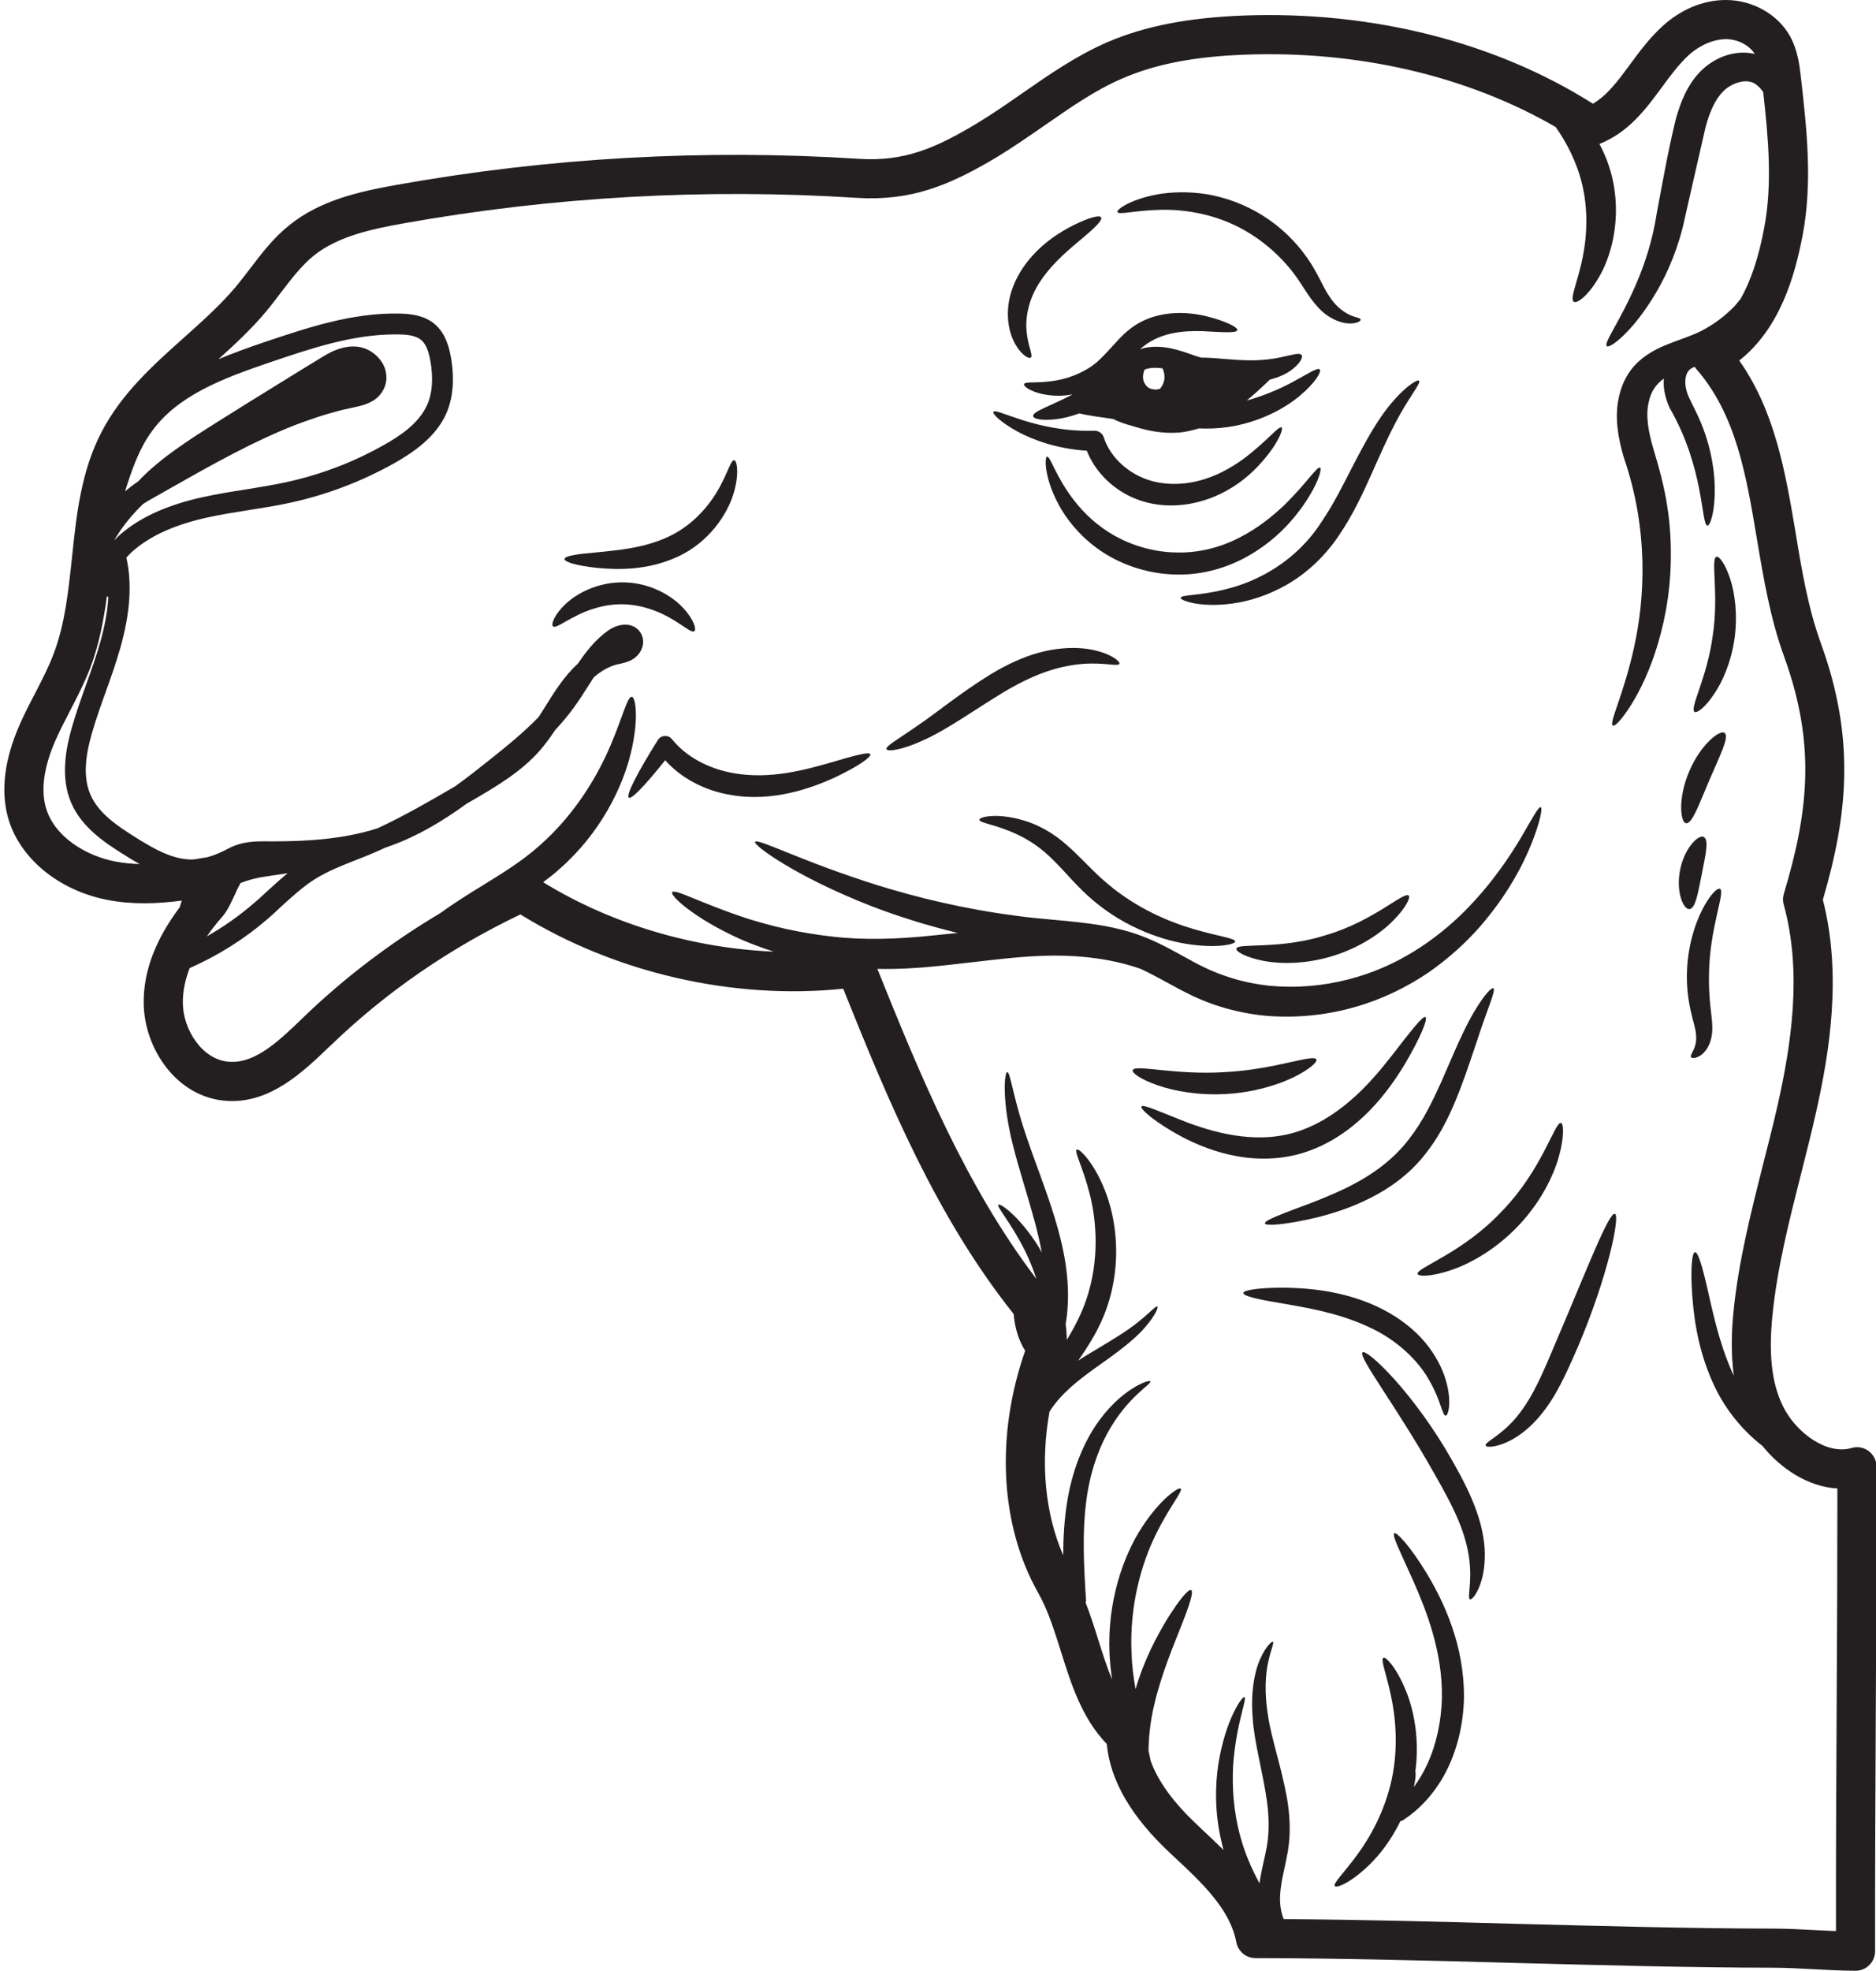 <?xml version="1.0" encoding="UTF-8" standalone="no"?><svg xmlns="http://www.w3.org/2000/svg" xmlns:xlink="http://www.w3.org/1999/xlink" fill="#231f20" height="120" preserveAspectRatio="xMidYMid meet" version="1" viewBox="6.7 4.0 114.3 120.0" width="114.3" zoomAndPan="magnify"><g id="change1_1"><path d="M 15.211 56.613 C 14.906 56.449 14.605 56.266 14.32 56.082 C 13.008 55.273 11.68 54.352 11.047 52.906 C 10.348 51.309 10.734 49.496 11.086 48.273 C 11.34 47.391 11.648 46.516 11.953 45.672 C 12.246 44.855 12.555 43.996 12.793 43.156 C 13.086 42.129 13.254 41.207 13.301 40.352 C 13.27 40.344 13.246 40.32 13.215 40.301 C 13.016 41.766 12.738 43.234 12.207 44.648 C 11.848 45.578 11.402 46.445 10.965 47.285 C 10.633 47.922 10.324 48.527 10.051 49.145 C 9.375 50.719 9.188 52.062 9.488 53.152 C 9.996 54.969 11.969 56.113 13.684 56.449 C 14.191 56.551 14.691 56.598 15.211 56.613 Z M 22.988 58.258 C 23.387 57.895 23.797 57.52 24.227 57.172 C 23.773 57.242 23.297 57.305 22.844 57.379 C 22.242 57.465 21.758 57.609 21.344 57.773 C 21.328 57.816 21.32 57.855 21.293 57.887 C 21.223 57.996 21.105 58.258 21.008 58.473 C 20.785 58.957 20.555 59.461 20.238 59.824 C 19.891 60.223 19.578 60.617 19.301 61.016 C 20.309 60.445 21.273 59.77 22.152 59.008 C 22.441 58.77 22.711 58.516 22.988 58.258 Z M 32.727 28.648 C 33.047 27.934 33.109 27.027 32.918 25.953 C 32.801 25.316 32.625 24.922 32.355 24.699 C 32.031 24.422 31.473 24.371 31.027 24.363 C 30.941 24.363 30.852 24.363 30.766 24.363 C 28.191 24.363 25.68 25.207 23.242 26.031 C 20.184 27.066 17.512 28.098 15.941 30.277 C 15.168 31.34 14.738 32.59 14.32 33.914 C 14.559 33.723 14.797 33.531 15.059 33.352 C 15.074 33.344 15.098 33.328 15.113 33.32 C 15.375 33.039 15.66 32.762 15.973 32.492 C 17.551 31.109 19.625 29.91 21.844 28.504 C 22.965 27.812 24.141 27.09 25.355 26.336 C 25.664 26.145 25.977 25.961 26.285 25.77 C 26.609 25.57 26.992 25.34 27.508 25.199 C 27.762 25.129 28.055 25.078 28.367 25.102 C 28.707 25.117 29.074 25.246 29.344 25.43 C 29.621 25.613 29.859 25.852 30.043 26.184 C 30.219 26.504 30.312 26.977 30.18 27.438 C 30.043 27.891 29.727 28.227 29.422 28.402 C 29.129 28.582 28.859 28.656 28.637 28.719 C 28.27 28.797 27.906 28.879 27.539 28.965 C 26.855 29.141 26.191 29.332 25.539 29.57 C 24.234 30.012 23.012 30.578 21.852 31.141 C 19.547 32.293 17.488 33.508 15.773 34.469 C 15.652 34.543 15.535 34.613 15.422 34.684 C 14.645 35.434 14.098 36.164 13.738 36.766 C 13.707 36.816 13.684 36.855 13.66 36.902 C 13.809 36.75 13.961 36.594 14.129 36.457 C 15.344 35.449 16.949 34.734 19.047 34.273 C 19.922 34.082 20.801 33.938 21.66 33.805 C 22.465 33.676 23.305 33.539 24.109 33.367 C 26.207 32.914 28.223 32.152 30.09 31.094 C 31.059 30.555 32.227 29.781 32.727 28.648 Z M 118.602 108.055 C 118.629 103.582 118.648 99.105 118.648 94.633 C 116.871 94.539 115.203 93.434 114.074 92.035 C 112.977 91.195 111.777 89.859 111.016 88.094 C 110.094 86.012 109.871 83.996 109.785 82.582 C 109.703 81.152 109.793 80.27 109.973 80.246 C 110.156 80.227 110.41 81.078 110.723 82.445 C 111.039 83.805 111.41 85.688 112.238 87.555 C 112.27 87.625 112.301 87.691 112.336 87.762 C 112.145 86.34 112.207 84.965 112.316 83.883 C 112.621 80.816 113.383 77.82 114.113 74.922 C 114.426 73.699 114.75 72.441 115.027 71.203 C 115.797 67.754 116.535 63.266 115.379 59.086 C 115.312 58.863 115.32 58.633 115.387 58.418 C 116.855 53.516 117.371 49.402 115.41 44.004 C 114.559 41.668 114.145 39.207 113.746 36.824 C 113.09 32.922 112.477 29.234 110.031 26.445 C 110.008 26.414 109.98 26.375 109.957 26.336 C 109.879 26.359 109.809 26.391 109.754 26.43 C 109.332 26.668 109.227 27.453 109.656 28.305 C 109.855 28.734 110.125 29.227 110.324 29.719 C 110.531 30.211 110.688 30.695 110.816 31.164 C 111.062 32.102 111.164 32.969 111.176 33.699 C 111.199 35.16 110.895 36.02 110.73 36.004 C 110.332 35.965 110.562 32.539 108.434 28.852 C 108.203 28.344 108.012 27.699 108.074 27.051 C 107.598 27.398 107.297 27.828 107.16 28.449 C 106.953 29.289 107.121 30.277 107.449 31.371 C 107.781 32.461 108.113 33.691 108.281 34.828 C 108.465 35.988 108.52 37.117 108.496 38.18 C 108.457 40.328 108.043 42.227 107.543 43.742 C 107.035 45.27 106.422 46.414 105.93 47.152 C 105.438 47.898 105.07 48.246 104.969 48.184 C 104.707 48.035 105.621 46.332 106.266 43.387 C 106.914 40.453 107.16 36.281 105.645 31.891 C 105.301 30.727 105.023 29.355 105.375 28.012 C 105.539 27.344 105.875 26.676 106.367 26.176 C 106.859 25.676 107.426 25.352 107.941 25.117 C 108.988 24.664 109.863 24.445 110.562 24.039 C 111.277 23.648 111.891 23.148 112.383 22.641 C 112.516 22.488 112.637 22.34 112.754 22.195 C 113.375 21.09 113.852 19.676 114.184 17.895 C 114.703 15.203 114.434 12.367 114.129 9.609 C 113.898 9.277 113.629 9.035 113.328 8.98 C 112.867 8.863 112.145 9.094 111.684 9.57 C 111.191 10.062 110.848 10.855 110.609 11.77 C 110.156 13.734 109.734 15.602 109.348 17.301 C 108.98 19.059 108.297 20.645 107.598 21.82 C 106.184 24.223 104.762 25.246 104.602 25.078 C 104.379 24.895 105.406 23.586 106.414 21.227 C 106.922 20.035 107.391 18.637 107.652 16.926 C 107.973 15.242 108.305 13.297 108.797 11.27 C 109.086 10.238 109.504 9.117 110.395 8.258 C 111.254 7.457 112.422 7.02 113.613 7.281 C 113.27 6.75 112.59 6.391 111.863 6.383 C 111.102 6.391 110.27 6.742 109.586 7.359 C 108.98 7.918 108.473 8.609 107.941 9.332 C 106.945 10.684 105.914 12.062 104.148 12.766 C 104.477 13.383 104.754 14.066 104.93 14.82 C 105.469 17.133 104.961 19.305 104.262 20.621 C 103.555 21.965 102.773 22.52 102.586 22.371 C 102.363 22.211 102.711 21.414 103.023 20.152 C 103.332 18.891 103.539 17.102 103.102 15.25 C 102.773 13.859 102.141 12.668 101.488 11.738 C 96.125 8.633 89.492 7.074 82.578 7.328 C 79.48 7.441 77.105 7.902 75.109 8.766 C 73.434 9.48 71.941 10.531 70.344 11.637 C 69.406 12.285 68.434 12.961 67.426 13.574 C 64.535 15.297 62.215 16.254 58.895 16.047 C 49.668 15.457 40.379 15.98 31.281 17.602 C 29.312 17.953 27.27 18.398 25.816 19.566 C 25.078 20.168 24.473 20.953 23.828 21.797 C 23.527 22.195 23.234 22.586 22.914 22.965 C 22.027 24.031 21.008 24.969 20.008 25.875 C 20.898 25.5 21.844 25.16 22.836 24.824 C 25.34 23.984 28.168 23.02 31.059 23.094 C 31.711 23.109 32.539 23.195 33.172 23.723 C 33.84 24.277 34.062 25.137 34.168 25.73 C 34.406 27.051 34.309 28.211 33.898 29.164 C 33.246 30.641 31.855 31.562 30.719 32.207 C 28.73 33.32 26.602 34.129 24.379 34.613 C 23.535 34.797 22.684 34.93 21.859 35.059 C 21.016 35.195 20.152 35.328 19.324 35.512 C 17.426 35.934 15.996 36.559 14.938 37.434 C 14.738 37.594 14.566 37.77 14.398 37.949 C 14.758 39.547 14.629 41.367 14.016 43.504 C 13.762 44.387 13.453 45.262 13.152 46.102 C 12.855 46.93 12.547 47.781 12.309 48.621 C 12.008 49.656 11.672 51.172 12.215 52.395 C 12.699 53.508 13.801 54.262 14.984 55.004 C 16.113 55.711 17.227 56.336 18.379 56.336 C 18.387 56.336 18.402 56.336 18.41 56.336 C 18.469 56.336 18.523 56.32 18.578 56.32 C 18.832 56.281 19.086 56.234 19.34 56.195 C 19.801 56.066 20.23 55.875 20.629 55.66 C 21.477 55.215 22.305 55.223 23.098 55.23 L 23.504 55.23 C 25.285 55.223 27.574 55.121 29.719 54.43 C 31.332 53.676 32.895 52.777 34.43 51.879 C 35.152 51.363 35.867 50.797 36.582 50.227 C 37.664 49.367 38.656 48.551 39.516 47.66 C 39.656 47.445 39.801 47.223 39.941 46.992 C 40.199 46.578 40.453 46.168 40.738 45.77 C 41.109 45.23 41.508 44.777 41.914 44.402 C 42.422 43.656 42.984 42.941 43.75 42.395 C 44.074 42.16 44.59 41.957 45.074 42.066 C 45.371 42.137 45.617 42.32 45.758 42.582 C 46.07 43.156 45.766 43.816 45.289 44.117 C 45.012 44.301 44.719 44.363 44.48 44.418 L 44.32 44.449 C 43.836 44.57 43.352 44.832 42.883 45.238 C 42.746 45.453 42.605 45.664 42.469 45.879 C 42.215 46.285 41.953 46.684 41.676 47.066 C 41.316 47.566 40.93 48.02 40.516 48.465 C 40.238 48.883 39.941 49.297 39.602 49.688 C 38.48 50.973 36.973 51.863 35.645 52.641 C 35.469 52.746 35.293 52.84 35.121 52.945 C 33.676 53.992 32.172 54.898 30.512 55.496 C 30.402 55.535 30.289 55.574 30.18 55.613 C 29.82 55.781 29.457 55.941 29.09 56.09 C 28.836 56.195 28.582 56.289 28.328 56.391 C 27.461 56.734 26.645 57.059 25.902 57.52 C 25.172 57.98 24.527 58.57 23.844 59.188 C 23.566 59.453 23.281 59.723 22.988 59.969 C 21.566 61.199 19.969 62.191 18.254 62.949 C 17.973 63.68 17.832 64.395 17.84 65.086 C 17.855 66.699 19.031 68.555 20.684 68.652 C 22.273 68.762 23.742 67.34 25.156 65.973 L 25.262 65.871 C 27.746 63.488 30.52 61.391 33.523 59.602 C 34.277 59.055 35.16 58.488 36.113 57.91 C 37.242 57.211 38.465 56.473 39.547 55.512 C 41.746 53.586 43.113 51.227 43.875 49.441 C 44.648 47.645 44.918 46.406 45.195 46.43 C 45.426 46.445 45.641 47.773 45.133 49.859 C 44.641 51.918 43.297 54.723 40.785 56.918 C 40.461 57.211 40.125 57.473 39.793 57.719 C 43.93 60.262 48.914 61.738 53.84 61.945 C 53.094 61.707 52.402 61.445 51.789 61.176 C 48.922 59.879 47.516 58.516 47.652 58.332 C 47.801 58.086 49.445 59.023 52.258 59.938 C 53.672 60.383 55.383 60.801 57.305 61.016 C 59.234 61.254 61.34 61.199 63.621 60.953 C 64.098 60.906 64.574 60.855 65.051 60.809 C 63.098 60.332 61.34 59.77 59.805 59.18 C 55.102 57.344 52.586 55.445 52.703 55.266 C 52.84 55.004 55.562 56.465 60.242 57.926 C 62.586 58.648 65.414 59.348 68.617 59.762 C 70.207 59.992 71.906 60.039 73.766 60.34 C 74.688 60.5 75.648 60.73 76.586 61.121 C 77.516 61.5 78.359 61.992 79.168 62.43 C 80.773 63.344 82.363 63.844 84.039 64.02 C 85.699 64.18 87.336 64.027 88.832 63.641 C 91.852 62.883 94.219 61.184 95.91 59.508 C 97.609 57.805 98.691 56.137 99.391 54.969 C 100.082 53.785 100.438 53.102 100.574 53.152 C 100.688 53.191 100.559 53.969 100.043 55.289 C 99.527 56.598 98.574 58.465 96.879 60.414 C 96.031 61.383 94.98 62.352 93.719 63.227 C 92.453 64.082 90.961 64.832 89.285 65.309 C 87.625 65.793 85.773 66.008 83.867 65.855 C 82.918 65.77 81.949 65.578 81.004 65.281 C 80.488 65.125 79.973 64.918 79.473 64.688 C 79.422 64.672 79.359 64.641 79.289 64.602 C 78.949 64.434 78.605 64.266 78.281 64.082 C 77.555 63.695 76.883 63.312 76.223 63.004 C 75.93 62.898 75.609 62.797 75.277 62.711 C 73.887 62.336 72.16 62.129 70.23 62.199 C 68.293 62.266 66.141 62.59 63.805 62.828 C 62.57 62.957 61.348 63.02 60.156 62.996 C 62.785 69.535 65.551 76.23 69.844 81.871 C 69.637 81.238 69.398 80.664 69.152 80.164 C 68.262 78.387 67.402 77.48 67.531 77.352 C 67.617 77.25 68.707 77.965 69.883 79.762 C 69.977 79.918 70.082 80.094 70.176 80.27 C 70.055 79.625 69.906 78.996 69.746 78.395 C 69.277 76.676 68.762 75.121 68.426 73.77 C 67.727 71.051 67.895 69.273 68.07 69.281 C 68.27 69.281 68.434 70.949 69.34 73.5 C 69.77 74.777 70.383 76.289 70.93 78.051 C 71.469 79.809 71.957 81.883 71.703 84.113 C 71.684 84.281 71.652 84.441 71.629 84.605 C 71.66 84.906 71.691 85.219 71.703 85.559 C 71.703 85.566 71.703 85.574 71.703 85.586 C 72.152 84.828 72.582 84.035 72.879 83.152 C 73.703 80.754 73.512 78.344 73.098 76.719 C 72.68 75.062 72.129 74.109 72.305 74 C 72.422 73.895 73.297 74.691 73.996 76.422 C 74.695 78.121 75.094 80.832 74.148 83.59 C 73.719 84.867 73.027 85.934 72.391 86.848 C 72.527 86.762 72.672 86.664 72.797 86.586 C 74.25 85.719 75.387 85.051 76.086 84.465 C 76.793 83.898 77.129 83.492 77.215 83.559 C 77.285 83.598 77.09 84.113 76.445 84.844 C 75.816 85.586 74.68 86.426 73.328 87.371 C 72.414 88.039 71.336 88.855 70.645 89.953 C 70.082 93.07 70.367 96.137 71.477 98.703 C 71.484 97.566 71.551 96.477 71.719 95.453 C 72.012 93.609 72.656 92.02 73.418 90.859 C 74.188 89.691 75.055 88.945 75.699 88.547 C 76.34 88.141 76.754 88.047 76.785 88.109 C 76.898 88.277 75.387 89.023 74.156 91.297 C 73.543 92.426 73.051 93.887 72.859 95.609 C 72.648 97.336 72.727 99.289 72.867 101.402 C 72.879 101.469 72.859 101.531 72.844 101.586 C 73.133 102.332 73.379 103.086 73.609 103.836 C 73.879 104.684 74.141 105.512 74.457 106.273 C 74.387 105.766 74.324 105.242 74.301 104.703 C 74.148 101.516 75.156 98.688 76.293 96.969 C 77.43 95.23 78.535 94.523 78.637 94.641 C 78.789 94.793 77.961 95.715 77.121 97.438 C 76.27 99.148 75.508 101.738 75.641 104.645 C 75.664 105.398 75.762 106.141 75.887 106.855 C 76.406 105.059 77.199 103.598 77.828 102.562 C 78.559 101.395 79.113 100.734 79.273 100.824 C 79.441 100.91 79.176 101.73 78.676 102.984 C 78.184 104.246 77.453 105.941 77.008 107.871 C 76.785 108.824 76.691 109.746 76.676 110.59 C 76.723 110.812 76.762 111.016 76.809 111.223 C 77.262 112.48 78.207 113.781 79.688 115.156 L 79.828 115.293 C 80.297 115.73 80.773 116.184 81.25 116.648 C 81.211 116.516 81.172 116.371 81.141 116.23 C 80.703 114.426 80.727 112.75 80.934 111.391 C 81.379 108.664 82.395 107.266 82.516 107.34 C 82.707 107.418 82.016 108.918 81.832 111.492 C 81.762 112.766 81.84 114.309 82.301 115.938 C 82.555 116.84 82.938 117.762 83.438 118.676 C 83.547 117.875 83.754 117.152 83.875 116.492 C 84.047 115.539 84.016 114.602 83.891 113.68 C 83.637 111.844 83.117 110.129 83.023 108.602 C 82.895 107.094 83.117 105.828 83.469 105.043 C 83.816 104.246 84.191 103.93 84.254 103.969 C 84.344 104.023 84.129 104.438 83.969 105.203 C 83.793 105.965 83.73 107.102 83.961 108.492 C 84.168 109.891 84.754 111.512 85.113 113.488 C 85.281 114.473 85.359 115.594 85.168 116.715 C 84.977 117.816 84.652 118.828 84.691 119.789 C 84.707 120.18 84.781 120.543 84.914 120.855 C 89.609 120.887 94.395 121.012 99.031 121.141 C 104.215 121.273 109.578 121.426 114.789 121.434 C 115.574 121.434 116.457 121.48 117.316 121.527 C 117.73 121.543 118.148 121.57 118.562 121.582 C 118.555 117.082 118.578 112.566 118.602 108.055 Z M 121.035 93.305 C 121.043 98.227 121.012 103.145 120.988 108.07 C 120.965 112.98 120.938 117.891 120.945 122.809 C 120.945 123.125 120.82 123.43 120.598 123.648 C 120.375 123.875 120.074 124 119.754 124 C 118.961 124 118.055 123.953 117.188 123.906 C 116.363 123.863 115.512 123.816 114.789 123.816 C 109.547 123.809 104.164 123.656 98.961 123.523 C 93.773 123.379 88.41 123.238 83.191 123.23 C 82.617 123.23 82.125 122.816 82.023 122.25 C 81.641 120.234 79.895 118.605 78.199 117.031 L 78.066 116.906 C 75.633 114.648 74.348 112.445 74.133 110.191 C 72.613 108.617 71.965 106.551 71.336 104.547 C 70.93 103.262 70.547 102.039 69.953 100.988 C 67.633 96.891 67.348 91.422 69.16 86.25 C 68.77 85.625 68.523 84.844 68.461 84.012 C 63.73 78.074 60.824 71.051 58.074 64.203 C 51.375 64.902 44.145 63.234 38.41 59.68 C 34.109 61.73 30.242 64.395 26.914 67.594 L 26.809 67.691 C 25.188 69.246 23.18 71.195 20.539 71.035 C 17.441 70.844 15.488 67.816 15.457 65.117 C 15.422 63.176 16.172 61.207 17.648 59.246 C 17.688 59.109 17.734 58.973 17.781 58.84 C 16.289 59.031 14.773 59.094 13.23 58.793 C 10.258 58.211 7.883 56.25 7.191 53.793 C 6.738 52.164 6.961 50.289 7.867 48.199 C 8.168 47.5 8.512 46.836 8.852 46.191 C 9.273 45.371 9.672 44.602 9.973 43.797 C 10.656 41.996 10.863 40.031 11.086 37.949 C 11.355 35.367 11.633 32.707 12.898 30.285 C 14.113 27.953 16.035 26.23 17.895 24.57 C 19.055 23.531 20.152 22.555 21.09 21.434 C 21.383 21.082 21.66 20.719 21.938 20.352 C 22.637 19.438 23.352 18.492 24.324 17.715 C 26.215 16.188 28.59 15.664 30.859 15.258 C 40.148 13.598 49.629 13.066 59.043 13.672 C 61.77 13.844 63.66 13.051 66.203 11.523 C 67.141 10.961 68.078 10.309 68.984 9.68 C 70.598 8.555 72.273 7.395 74.156 6.574 C 76.445 5.59 79.09 5.074 82.492 4.945 C 90.309 4.66 97.824 6.559 103.754 10.316 C 104.629 9.801 105.285 8.918 106.02 7.918 C 106.598 7.129 107.199 6.32 107.98 5.605 C 109.102 4.57 110.477 4 111.848 4 C 111.855 4 111.863 4 111.871 4 C 113.492 4.008 115.02 4.875 115.758 6.199 C 116.242 7.066 116.348 8.02 116.434 8.789 C 116.785 11.898 117.141 15.117 116.527 18.34 C 116.066 20.734 115.18 23.977 112.668 25.953 C 114.859 29.059 115.488 32.801 116.102 36.434 C 116.473 38.707 116.871 41.059 117.648 43.188 C 119.777 49.059 119.254 53.691 117.762 58.785 C 118.938 63.367 118.164 68.094 117.348 71.727 C 117.062 72.996 116.742 74.27 116.426 75.508 C 115.711 78.32 114.973 81.23 114.688 84.121 C 114.438 86.625 114.68 88.438 115.434 89.82 C 116.234 91.289 118.023 92.598 119.5 92.172 C 119.867 92.059 120.254 92.133 120.551 92.352 C 120.852 92.582 121.035 92.934 121.035 93.305"/><path d="M 112.105 39.215 C 112.406 40.105 112.578 41.43 112.383 42.879 C 112.176 44.316 111.645 45.539 111.102 46.309 C 110.57 47.098 110.086 47.445 109.941 47.344 C 109.633 47.113 110.723 45.238 111.055 42.688 C 111.438 40.145 110.91 38.039 111.277 37.902 C 111.438 37.848 111.809 38.316 112.105 39.215"/><path d="M 111.785 48.637 C 112.07 48.883 111.469 50.051 110.855 51.488 C 110.234 52.918 109.816 54.16 109.434 54.129 C 109.074 54.098 108.918 52.602 109.625 50.957 C 110.324 49.312 111.516 48.391 111.785 48.637"/><path d="M 111.5 58.125 C 111.832 58.309 110.863 60.492 110.824 63.305 C 110.809 64.012 110.848 64.68 110.91 65.281 C 110.969 65.871 111.094 66.523 110.984 67.109 C 110.879 67.715 110.547 68.137 110.254 68.301 C 109.949 68.477 109.742 68.43 109.719 68.352 C 109.664 68.184 110.109 67.824 110.039 67.039 C 110.023 66.648 109.84 66.164 109.695 65.48 C 109.547 64.816 109.465 64.066 109.48 63.281 C 109.512 61.699 109.941 60.309 110.41 59.402 C 110.871 58.488 111.34 58.035 111.5 58.125"/><path d="M 110.516 54.969 C 110.84 55.176 110.594 56.121 110.387 57.227 C 110.156 58.324 110.023 59.285 109.648 59.355 C 109.289 59.426 108.789 58.34 109.066 56.965 C 109.34 55.582 110.223 54.773 110.516 54.969"/><path d="M 105.09 77.91 C 105.43 78.004 104.668 81.715 102.848 85.988 C 102.387 87.047 101.941 88.062 101.41 88.961 C 100.875 89.859 100.25 90.613 99.613 91.121 C 98.328 92.164 97.23 92.18 97.215 92.012 C 97.156 91.82 98.031 91.488 98.969 90.438 C 99.43 89.914 99.898 89.215 100.32 88.363 C 100.75 87.523 101.156 86.512 101.605 85.465 C 103.395 81.27 104.723 77.805 105.09 77.91"/><path d="M 101.805 72.379 C 101.973 72.41 102.02 73.195 101.68 74.422 C 101.344 75.629 100.543 77.242 99.199 78.648 C 97.855 80.062 96.293 80.945 95.102 81.34 C 93.902 81.746 93.113 81.738 93.074 81.57 C 92.965 81.199 95.832 80.309 98.23 77.727 C 100.688 75.191 101.426 72.289 101.805 72.379"/><path d="M 97.691 64.18 C 97.848 64.289 97.355 65.355 96.762 67.164 C 96.453 68.074 96.109 69.16 95.641 70.375 C 95.172 71.578 94.586 72.934 93.613 74.176 C 92.66 75.445 91.391 76.344 90.207 76.938 C 89.016 77.543 87.879 77.895 86.926 78.133 C 85.012 78.586 83.809 78.664 83.77 78.496 C 83.715 78.305 84.859 77.895 86.641 77.227 C 88.387 76.535 90.883 75.547 92.551 73.355 C 93.398 72.277 93.988 71.035 94.504 69.898 C 95.012 68.754 95.449 67.684 95.879 66.809 C 96.73 65.027 97.539 64.082 97.691 64.18"/><path d="M 96.68 96.07 C 97.039 97.09 97.199 98.082 97.164 98.914 C 97.109 100.609 96.395 101.477 96.262 101.379 C 96.078 101.301 96.402 100.395 96.219 98.957 C 96.133 98.242 95.91 97.406 95.531 96.516 C 95.156 95.629 94.625 94.664 94.043 93.648 C 91.762 89.605 89.426 86.602 89.715 86.348 C 89.969 86.102 92.844 88.793 95.211 92.988 C 95.801 94.023 96.332 95.055 96.68 96.07"/><path d="M 93.668 99.871 C 94.672 101.555 95.926 104.184 95.895 107.387 C 95.863 109.078 95.441 110.676 94.758 111.965 C 94.074 113.258 93.129 114.211 92.258 114.781 L 92.199 114.824 C 92.145 114.855 92.09 114.879 92.027 114.887 C 91.453 116.055 90.73 116.992 90.055 117.621 C 88.988 118.645 88.125 118.984 88.027 118.844 C 87.91 118.684 88.547 118.082 89.348 117 C 90.152 115.918 91.082 114.289 91.5 112.32 C 91.914 110.352 91.723 108.48 91.43 107.172 C 91.145 105.852 90.809 105.051 90.984 104.945 C 91.129 104.859 91.77 105.52 92.336 106.895 C 92.844 108.094 93.203 109.906 92.93 111.883 C 92.98 111.984 92.949 112.312 92.844 112.812 C 93.145 112.398 93.422 111.938 93.66 111.422 C 94.195 110.27 94.52 108.855 94.551 107.355 C 94.594 104.547 93.59 102.047 92.828 100.309 C 92.043 98.551 91.484 97.469 91.652 97.359 C 91.793 97.273 92.637 98.16 93.668 99.871"/><path d="M 94.695 87.746 C 95.219 89.238 94.941 90.223 94.781 90.199 C 94.578 90.199 94.488 89.301 93.828 88.133 C 93.195 86.949 91.883 85.586 89.984 84.75 C 88.094 83.891 86.152 83.605 84.746 83.352 C 83.34 83.121 82.453 82.922 82.453 82.73 C 82.469 82.555 83.355 82.414 84.828 82.406 C 86.281 82.422 88.387 82.555 90.539 83.527 C 91.605 84.02 92.551 84.68 93.258 85.434 C 93.965 86.188 94.434 87.016 94.695 87.746"/><path d="M 93.551 65.934 C 93.703 66.023 93.273 67.145 92.273 68.828 C 91.762 69.668 91.094 70.648 90.164 71.609 C 89.238 72.555 88.035 73.492 86.535 74.047 C 85.035 74.617 83.453 74.645 82.133 74.414 C 80.797 74.184 79.688 73.723 78.805 73.27 C 77.047 72.34 76.156 71.52 76.246 71.379 C 76.34 71.203 77.43 71.734 79.184 72.402 C 80.066 72.719 81.125 73.047 82.316 73.188 C 83.5 73.332 84.812 73.27 86.066 72.793 C 87.328 72.324 88.418 71.535 89.309 70.719 C 90.199 69.898 90.906 69.031 91.492 68.285 C 92.652 66.793 93.391 65.824 93.551 65.934"/><path d="M 93.16 27.184 C 93.297 27.336 92.512 28.203 91.66 29.863 C 91.23 30.688 90.777 31.707 90.262 32.867 C 89.746 34.012 89.156 35.312 88.289 36.586 C 87.449 37.855 86.305 38.91 85.145 39.578 C 83.977 40.254 82.801 40.613 81.809 40.746 C 79.797 41.027 78.598 40.547 78.637 40.406 C 78.66 40.191 79.852 40.301 81.617 39.816 C 83.371 39.355 85.676 38.164 87.188 35.82 C 87.973 34.676 88.57 33.445 89.148 32.324 C 89.73 31.207 90.285 30.18 90.848 29.371 C 91.977 27.734 93.059 27.051 93.16 27.184"/><path d="M 92.527 58.531 C 92.652 58.641 92.367 59.27 91.59 60.047 C 90.824 60.836 89.531 61.707 87.91 62.207 C 86.297 62.711 84.73 62.711 83.66 62.504 C 82.578 62.289 81.98 61.93 82.031 61.762 C 82.125 61.391 84.645 61.852 87.52 60.93 C 90.414 60.07 92.23 58.27 92.527 58.531"/><path d="M 89.602 23.461 C 89.625 23.535 89.379 23.723 88.855 23.695 C 88.348 23.672 87.598 23.371 86.996 22.703 C 86.375 22.043 85.957 21.152 85.336 20.406 C 84.707 19.637 83.906 18.883 82.945 18.277 C 81.012 17.031 78.875 16.73 77.352 16.777 C 75.816 16.816 74.855 17.102 74.785 16.91 C 74.711 16.762 75.578 16.133 77.254 15.828 C 78.09 15.688 79.113 15.648 80.234 15.828 C 81.348 16.016 82.555 16.441 83.66 17.141 C 84.773 17.84 85.668 18.746 86.32 19.668 C 86.996 20.613 87.312 21.52 87.734 22.105 C 88.125 22.703 88.609 23.027 88.965 23.188 C 89.332 23.348 89.586 23.355 89.602 23.461"/><path d="M 87.133 32.477 C 87.273 32.547 86.926 33.805 85.605 35.434 C 84.953 36.234 84.039 37.117 82.809 37.816 C 81.602 38.523 80.035 39.023 78.383 38.984 C 76.73 38.961 75.188 38.445 73.988 37.688 C 72.773 36.918 71.922 35.934 71.375 35.035 C 70.285 33.191 70.344 31.816 70.492 31.809 C 70.699 31.762 70.992 32.992 72.16 34.496 C 72.742 35.242 73.551 36.027 74.617 36.625 C 75.68 37.219 77 37.625 78.406 37.641 C 79.812 37.672 81.125 37.301 82.219 36.734 C 83.324 36.172 84.215 35.449 84.914 34.789 C 86.297 33.445 86.949 32.371 87.133 32.477"/><path d="M 77.375 27.676 C 77.629 27.359 77.684 27.059 77.629 26.738 C 77.605 26.621 77.574 26.523 77.531 26.43 C 77.238 26.391 76.938 26.375 76.66 26.438 C 76.586 26.453 76.508 26.477 76.43 26.508 C 76.391 26.645 76.34 26.785 76.34 26.953 C 76.34 27.145 76.398 27.32 76.531 27.48 C 76.668 27.629 76.809 27.699 77.074 27.719 C 77.176 27.727 77.27 27.699 77.375 27.676 Z M 87.105 26.492 C 87.234 26.613 86.852 27.297 85.906 28.09 C 84.969 28.879 83.414 29.727 81.516 30.004 C 80.895 30.094 80.305 30.109 79.742 30.086 C 79.352 30.203 78.965 30.301 78.543 30.34 C 78.383 30.348 78.215 30.355 78.051 30.355 C 77.391 30.355 76.691 30.242 75.938 30.012 L 75.699 29.941 C 75.332 29.84 74.902 29.711 74.523 29.512 C 73.695 29.395 72.965 29.297 72.457 29.172 C 71.957 29.355 71.477 29.473 71.082 29.52 C 70.207 29.633 69.668 29.512 69.645 29.34 C 69.609 29.051 70.699 28.727 72.059 28.012 C 71.766 28.066 71.469 28.098 71.207 28.098 C 69.77 28.09 69.023 27.535 69.094 27.391 C 69.16 27.199 69.953 27.375 71.121 27.152 C 71.711 27.043 72.375 26.82 73.02 26.422 C 73.672 26.031 74.164 25.406 74.895 24.629 C 75.254 24.246 75.699 23.871 76.184 23.617 C 76.668 23.363 77.168 23.211 77.637 23.133 C 78.59 22.98 79.434 23.086 80.09 23.227 C 81.41 23.547 82.117 23.934 82.086 24.102 C 82.047 24.293 81.219 24.23 79.965 24.164 C 78.836 24.133 77.293 24.215 76.156 25.27 C 76.23 25.246 76.309 25.215 76.371 25.199 C 77.492 24.945 78.527 25.309 79.527 25.668 C 79.648 25.707 79.766 25.738 79.887 25.777 C 80.02 25.777 80.156 25.777 80.312 25.785 C 80.957 25.809 81.801 25.922 82.691 25.938 C 83.57 25.961 84.352 25.852 84.914 25.715 C 85.484 25.598 85.867 25.461 85.996 25.613 C 86.113 25.738 85.906 26.168 85.312 26.582 C 84.992 26.805 84.555 26.992 84.062 27.121 C 83.629 27.543 83.156 27.98 82.664 28.387 C 83.738 28.09 84.676 27.676 85.375 27.305 C 86.367 26.781 86.965 26.359 87.105 26.492"/><path d="M 86.902 68.508 C 86.98 68.668 86.473 69.129 85.492 69.605 C 84.523 70.074 83.07 70.52 81.41 70.613 C 79.75 70.711 78.246 70.441 77.223 70.082 C 76.199 69.723 75.648 69.328 75.715 69.16 C 75.848 68.793 78.297 69.477 81.332 69.281 C 84.367 69.129 86.719 68.16 86.902 68.508"/><path d="M 84.785 30.031 C 84.922 30.109 84.5 31.262 83.078 32.66 C 82.371 33.344 81.363 34.059 80.059 34.465 C 78.781 34.867 77.168 34.957 75.656 34.273 C 74.379 33.691 73.379 32.637 72.918 31.445 C 71.113 31.332 69.637 30.793 68.68 30.27 C 67.633 29.695 67.156 29.188 67.227 29.074 C 67.309 28.949 67.918 29.234 68.984 29.578 C 70.031 29.91 71.566 30.285 73.371 30.227 C 73.641 30.219 73.879 30.395 73.957 30.641 L 73.965 30.672 C 74.281 31.633 75.109 32.547 76.215 33.047 C 77.344 33.566 78.637 33.551 79.727 33.277 C 80.832 33 81.742 32.461 82.469 31.938 C 83.906 30.855 84.621 29.902 84.785 30.031"/><path d="M 79.473 60.586 C 80.965 61.023 81.957 61.129 81.957 61.328 C 81.965 61.492 80.941 61.738 79.273 61.516 C 77.621 61.301 75.324 60.531 73.328 58.848 C 72.32 58.004 71.59 57.066 70.867 56.367 C 70.16 55.652 69.43 55.168 68.746 54.844 C 67.387 54.191 66.371 54.121 66.371 53.914 C 66.352 53.754 67.418 53.461 69.086 53.961 C 69.906 54.199 70.867 54.707 71.703 55.461 C 72.551 56.195 73.305 57.09 74.195 57.824 C 75.977 59.332 77.977 60.156 79.473 60.586"/><path d="M 72.672 43.48 C 74.219 43.633 74.988 44.281 74.902 44.418 C 74.824 44.602 73.988 44.324 72.664 44.426 C 71.996 44.48 71.215 44.625 70.391 44.918 C 69.562 45.207 68.68 45.648 67.785 46.184 C 65.996 47.277 64.359 48.445 63.023 49.043 C 61.691 49.672 60.762 49.789 60.711 49.613 C 60.648 49.434 61.41 49.02 62.547 48.223 C 63.707 47.453 65.184 46.207 67.102 45.031 C 68.062 44.457 69.055 43.996 70.023 43.734 C 70.992 43.473 71.914 43.41 72.672 43.48"/><path d="M 73.789 17.238 C 73.887 17.395 73.434 17.848 72.68 18.477 C 71.941 19.105 70.906 19.922 70.137 21.051 C 69.355 22.172 69.152 23.363 69.254 24.238 C 69.34 25.109 69.66 25.637 69.508 25.77 C 69.406 25.898 68.73 25.539 68.332 24.461 C 68.141 23.934 68.047 23.262 68.148 22.512 C 68.246 21.766 68.562 20.996 69.031 20.297 C 69.984 18.906 71.266 18.129 72.16 17.684 C 73.082 17.238 73.695 17.078 73.789 17.238"/><path d="M 59.727 49.926 C 59.797 50.09 58.996 50.664 57.535 51.355 C 56.797 51.688 55.891 52.047 54.816 52.285 C 53.754 52.523 52.496 52.633 51.211 52.402 C 49.59 52.141 48.145 51.332 47.23 50.289 C 46.031 51.793 45.18 52.691 45.012 52.57 C 44.82 52.434 45.535 51.051 46.777 49.066 C 46.926 48.812 47.262 48.742 47.516 48.891 C 47.562 48.922 47.609 48.965 47.641 49.012 L 47.684 49.059 C 48.461 50.02 49.812 50.816 51.441 51.086 C 53.633 51.465 55.723 50.879 57.199 50.465 C 58.695 50.027 59.648 49.75 59.727 49.926"/><path d="M 51.434 32.023 C 51.59 32.023 51.773 32.852 51.375 34.113 C 50.988 35.344 49.898 37.012 48 37.895 C 46.117 38.762 44.281 38.691 43.066 38.578 C 41.836 38.445 41.094 38.223 41.094 38.039 C 41.102 37.848 41.867 37.734 43.066 37.633 C 44.25 37.508 45.902 37.395 47.426 36.68 C 48.953 35.973 49.953 34.727 50.504 33.738 C 51.059 32.738 51.234 32 51.434 32.023"/><path d="M 48.309 41.004 C 48.992 41.727 49.145 42.344 49 42.434 C 48.836 42.543 48.422 42.16 47.707 41.734 C 47.008 41.305 45.949 40.844 44.75 40.797 C 43.551 40.754 42.469 41.145 41.738 41.535 C 40.992 41.906 40.555 42.266 40.395 42.137 C 40.262 42.043 40.453 41.438 41.184 40.754 C 41.898 40.09 43.219 39.406 44.797 39.461 C 46.371 39.516 47.641 40.285 48.309 41.004"/></g></svg>